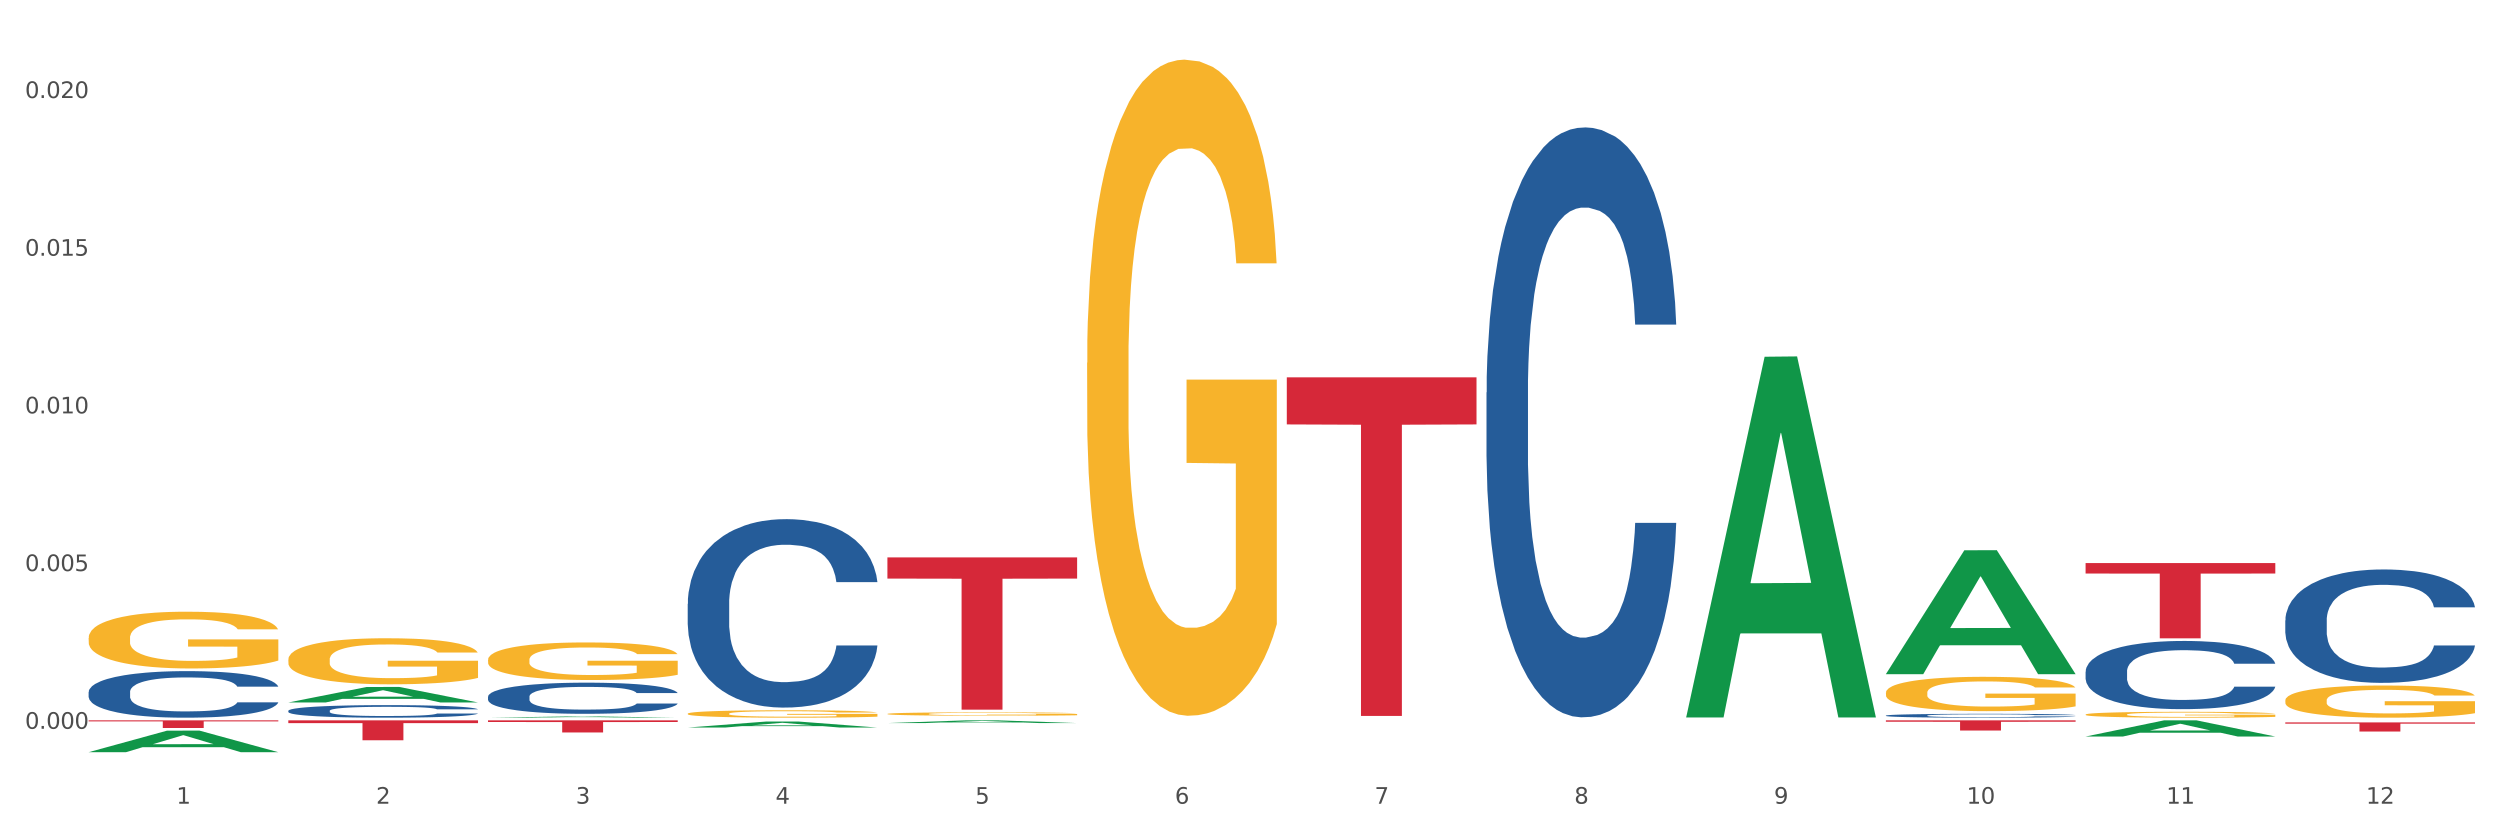 <?xml version="1.0" encoding="utf-8" standalone="no"?>
<!DOCTYPE svg PUBLIC "-//W3C//DTD SVG 1.1//EN"
  "http://www.w3.org/Graphics/SVG/1.1/DTD/svg11.dtd">
<svg xmlns:xlink="http://www.w3.org/1999/xlink" width="1080pt" height="360pt" viewBox="0 0 1080 360" xmlns="http://www.w3.org/2000/svg" version="1.1">
 <rect x="0" y="0" width="1080" height="360" fill="#333333" stroke="none"/>
 <defs>
  <style type="text/css">*{stroke-linejoin: round; stroke-linecap: butt}</style>
 </defs>
 <g id="figure_1">
  <g id="patch_1">
   <path d="M 0 360 
L 1080 360 
L 1080 0 
L 0 0 
z
" style="fill: #ffffff; stroke: #ffffff; stroke-linejoin: miter"/>
  </g>
  <g id="axes_1">
   <g id="matplotlib.axis_1">
    <g id="xtick_1">
     <g id="text_1">
      <!-- 1 -->
      <g style="fill: #4d4d4d" transform="translate(76.207 347.204) scale(0.096 -0.096)">
       <defs>
        <path id="DejaVuSans-31" d="M 794 531 
L 1825 531 
L 1825 4091 
L 703 3866 
L 703 4441 
L 1819 4666 
L 2450 4666 
L 2450 531 
L 3481 531 
L 3481 0 
L 794 0 
L 794 531 
z
" transform="scale(0.016)"/>
       </defs>
       <use xlink:href="#DejaVuSans-31"/>
      </g>
     </g>
    </g>
    <g id="xtick_2">
     <g id="text_2">
      <!-- 2 -->
      <g style="fill: #4d4d4d" transform="translate(162.476 347.204) scale(0.096 -0.096)">
       <defs>
        <path id="DejaVuSans-32" d="M 1228 531 
L 3431 531 
L 3431 0 
L 469 0 
L 469 531 
Q 828 903 1448 1529 
Q 2069 2156 2228 2338 
Q 2531 2678 2651 2914 
Q 2772 3150 2772 3378 
Q 2772 3750 2511 3984 
Q 2250 4219 1831 4219 
Q 1534 4219 1204 4116 
Q 875 4013 500 3803 
L 500 4441 
Q 881 4594 1212 4672 
Q 1544 4750 1819 4750 
Q 2544 4750 2975 4387 
Q 3406 4025 3406 3419 
Q 3406 3131 3298 2873 
Q 3191 2616 2906 2266 
Q 2828 2175 2409 1742 
Q 1991 1309 1228 531 
z
" transform="scale(0.016)"/>
       </defs>
       <use xlink:href="#DejaVuSans-32"/>
      </g>
     </g>
    </g>
    <g id="xtick_3">
     <g id="text_3">
      <!-- 3 -->
      <g style="fill: #4d4d4d" transform="translate(248.745 347.204) scale(0.096 -0.096)">
       <defs>
        <path id="DejaVuSans-33" d="M 2597 2516 
Q 3050 2419 3304 2112 
Q 3559 1806 3559 1356 
Q 3559 666 3084 287 
Q 2609 -91 1734 -91 
Q 1441 -91 1130 -33 
Q 819 25 488 141 
L 488 750 
Q 750 597 1062 519 
Q 1375 441 1716 441 
Q 2309 441 2620 675 
Q 2931 909 2931 1356 
Q 2931 1769 2642 2001 
Q 2353 2234 1838 2234 
L 1294 2234 
L 1294 2753 
L 1863 2753 
Q 2328 2753 2575 2939 
Q 2822 3125 2822 3475 
Q 2822 3834 2567 4026 
Q 2313 4219 1838 4219 
Q 1578 4219 1281 4162 
Q 984 4106 628 3988 
L 628 4550 
Q 988 4650 1302 4700 
Q 1616 4750 1894 4750 
Q 2613 4750 3031 4423 
Q 3450 4097 3450 3541 
Q 3450 3153 3228 2886 
Q 3006 2619 2597 2516 
z
" transform="scale(0.016)"/>
       </defs>
       <use xlink:href="#DejaVuSans-33"/>
      </g>
     </g>
    </g>
    <g id="xtick_4">
     <g id="text_4">
      <!-- 4 -->
      <g style="fill: #4d4d4d" transform="translate(335.014 347.204) scale(0.096 -0.096)">
       <defs>
        <path id="DejaVuSans-34" d="M 2419 4116 
L 825 1625 
L 2419 1625 
L 2419 4116 
z
M 2253 4666 
L 3047 4666 
L 3047 1625 
L 3713 1625 
L 3713 1100 
L 3047 1100 
L 3047 0 
L 2419 0 
L 2419 1100 
L 313 1100 
L 313 1709 
L 2253 4666 
z
" transform="scale(0.016)"/>
       </defs>
       <use xlink:href="#DejaVuSans-34"/>
      </g>
     </g>
    </g>
    <g id="xtick_5">
     <g id="text_5">
      <!-- 5 -->
      <g style="fill: #4d4d4d" transform="translate(421.284 347.204) scale(0.096 -0.096)">
       <defs>
        <path id="DejaVuSans-35" d="M 691 4666 
L 3169 4666 
L 3169 4134 
L 1269 4134 
L 1269 2991 
Q 1406 3038 1543 3061 
Q 1681 3084 1819 3084 
Q 2600 3084 3056 2656 
Q 3513 2228 3513 1497 
Q 3513 744 3044 326 
Q 2575 -91 1722 -91 
Q 1428 -91 1123 -41 
Q 819 9 494 109 
L 494 744 
Q 775 591 1075 516 
Q 1375 441 1709 441 
Q 2250 441 2565 725 
Q 2881 1009 2881 1497 
Q 2881 1984 2565 2268 
Q 2250 2553 1709 2553 
Q 1456 2553 1204 2497 
Q 953 2441 691 2322 
L 691 4666 
z
" transform="scale(0.016)"/>
       </defs>
       <use xlink:href="#DejaVuSans-35"/>
      </g>
     </g>
    </g>
    <g id="xtick_6">
     <g id="text_6">
      <!-- 6 -->
      <g style="fill: #4d4d4d" transform="translate(507.553 347.204) scale(0.096 -0.096)">
       <defs>
        <path id="DejaVuSans-36" d="M 2113 2584 
Q 1688 2584 1439 2293 
Q 1191 2003 1191 1497 
Q 1191 994 1439 701 
Q 1688 409 2113 409 
Q 2538 409 2786 701 
Q 3034 994 3034 1497 
Q 3034 2003 2786 2293 
Q 2538 2584 2113 2584 
z
M 3366 4563 
L 3366 3988 
Q 3128 4100 2886 4159 
Q 2644 4219 2406 4219 
Q 1781 4219 1451 3797 
Q 1122 3375 1075 2522 
Q 1259 2794 1537 2939 
Q 1816 3084 2150 3084 
Q 2853 3084 3261 2657 
Q 3669 2231 3669 1497 
Q 3669 778 3244 343 
Q 2819 -91 2113 -91 
Q 1303 -91 875 529 
Q 447 1150 447 2328 
Q 447 3434 972 4092 
Q 1497 4750 2381 4750 
Q 2619 4750 2861 4703 
Q 3103 4656 3366 4563 
z
" transform="scale(0.016)"/>
       </defs>
       <use xlink:href="#DejaVuSans-36"/>
      </g>
     </g>
    </g>
    <g id="xtick_7">
     <g id="text_7">
      <!-- 7 -->
      <g style="fill: #4d4d4d" transform="translate(593.822 347.204) scale(0.096 -0.096)">
       <defs>
        <path id="DejaVuSans-37" d="M 525 4666 
L 3525 4666 
L 3525 4397 
L 1831 0 
L 1172 0 
L 2766 4134 
L 525 4134 
L 525 4666 
z
" transform="scale(0.016)"/>
       </defs>
       <use xlink:href="#DejaVuSans-37"/>
      </g>
     </g>
    </g>
    <g id="xtick_8">
     <g id="text_8">
      <!-- 8 -->
      <g style="fill: #4d4d4d" transform="translate(680.091 347.204) scale(0.096 -0.096)">
       <defs>
        <path id="DejaVuSans-38" d="M 2034 2216 
Q 1584 2216 1326 1975 
Q 1069 1734 1069 1313 
Q 1069 891 1326 650 
Q 1584 409 2034 409 
Q 2484 409 2743 651 
Q 3003 894 3003 1313 
Q 3003 1734 2745 1975 
Q 2488 2216 2034 2216 
z
M 1403 2484 
Q 997 2584 770 2862 
Q 544 3141 544 3541 
Q 544 4100 942 4425 
Q 1341 4750 2034 4750 
Q 2731 4750 3128 4425 
Q 3525 4100 3525 3541 
Q 3525 3141 3298 2862 
Q 3072 2584 2669 2484 
Q 3125 2378 3379 2068 
Q 3634 1759 3634 1313 
Q 3634 634 3220 271 
Q 2806 -91 2034 -91 
Q 1263 -91 848 271 
Q 434 634 434 1313 
Q 434 1759 690 2068 
Q 947 2378 1403 2484 
z
M 1172 3481 
Q 1172 3119 1398 2916 
Q 1625 2713 2034 2713 
Q 2441 2713 2670 2916 
Q 2900 3119 2900 3481 
Q 2900 3844 2670 4047 
Q 2441 4250 2034 4250 
Q 1625 4250 1398 4047 
Q 1172 3844 1172 3481 
z
" transform="scale(0.016)"/>
       </defs>
       <use xlink:href="#DejaVuSans-38"/>
      </g>
     </g>
    </g>
    <g id="xtick_9">
     <g id="text_9">
      <!-- 9 -->
      <g style="fill: #4d4d4d" transform="translate(766.361 347.204) scale(0.096 -0.096)">
       <defs>
        <path id="DejaVuSans-39" d="M 703 97 
L 703 672 
Q 941 559 1184 500 
Q 1428 441 1663 441 
Q 2288 441 2617 861 
Q 2947 1281 2994 2138 
Q 2813 1869 2534 1725 
Q 2256 1581 1919 1581 
Q 1219 1581 811 2004 
Q 403 2428 403 3163 
Q 403 3881 828 4315 
Q 1253 4750 1959 4750 
Q 2769 4750 3195 4129 
Q 3622 3509 3622 2328 
Q 3622 1225 3098 567 
Q 2575 -91 1691 -91 
Q 1453 -91 1209 -44 
Q 966 3 703 97 
z
M 1959 2075 
Q 2384 2075 2632 2365 
Q 2881 2656 2881 3163 
Q 2881 3666 2632 3958 
Q 2384 4250 1959 4250 
Q 1534 4250 1286 3958 
Q 1038 3666 1038 3163 
Q 1038 2656 1286 2365 
Q 1534 2075 1959 2075 
z
" transform="scale(0.016)"/>
       </defs>
       <use xlink:href="#DejaVuSans-39"/>
      </g>
     </g>
    </g>
    <g id="xtick_10">
     <g id="text_10">
      <!-- 10 -->
      <g style="fill: #4d4d4d" transform="translate(849.576 347.204) scale(0.096 -0.096)">
       <defs>
        <path id="DejaVuSans-30" d="M 2034 4250 
Q 1547 4250 1301 3770 
Q 1056 3291 1056 2328 
Q 1056 1369 1301 889 
Q 1547 409 2034 409 
Q 2525 409 2770 889 
Q 3016 1369 3016 2328 
Q 3016 3291 2770 3770 
Q 2525 4250 2034 4250 
z
M 2034 4750 
Q 2819 4750 3233 4129 
Q 3647 3509 3647 2328 
Q 3647 1150 3233 529 
Q 2819 -91 2034 -91 
Q 1250 -91 836 529 
Q 422 1150 422 2328 
Q 422 3509 836 4129 
Q 1250 4750 2034 4750 
z
" transform="scale(0.016)"/>
       </defs>
       <use xlink:href="#DejaVuSans-31"/>
       <use xlink:href="#DejaVuSans-30" transform="translate(63.623 0)"/>
      </g>
     </g>
    </g>
    <g id="xtick_11">
     <g id="text_11">
      <!-- 11 -->
      <g style="fill: #4d4d4d" transform="translate(935.845 347.204) scale(0.096 -0.096)">
       <use xlink:href="#DejaVuSans-31"/>
       <use xlink:href="#DejaVuSans-31" transform="translate(63.623 0)"/>
      </g>
     </g>
    </g>
    <g id="xtick_12">
     <g id="text_12">
      <!-- 12 -->
      <g style="fill: #4d4d4d" transform="translate(1022.114 347.204) scale(0.096 -0.096)">
       <use xlink:href="#DejaVuSans-31"/>
       <use xlink:href="#DejaVuSans-32" transform="translate(63.623 0)"/>
      </g>
     </g>
    </g>
    <g id="xtick_13"/>
    <g id="xtick_14"/>
    <g id="xtick_15"/>
    <g id="xtick_16"/>
    <g id="xtick_17"/>
    <g id="xtick_18"/>
    <g id="xtick_19"/>
    <g id="xtick_20"/>
    <g id="xtick_21"/>
    <g id="xtick_22"/>
    <g id="xtick_23"/>
   </g>
   <g id="matplotlib.axis_2">
    <g id="ytick_1">
     <g id="text_13">
      <!-- 0.000 -->
      <g style="fill: #4d4d4d" transform="translate(10.8 314.835) scale(0.096 -0.096)">
       <defs>
        <path id="DejaVuSans-2e" d="M 684 794 
L 1344 794 
L 1344 0 
L 684 0 
L 684 794 
z
" transform="scale(0.016)"/>
       </defs>
       <use xlink:href="#DejaVuSans-30"/>
       <use xlink:href="#DejaVuSans-2e" transform="translate(63.623 0)"/>
       <use xlink:href="#DejaVuSans-30" transform="translate(95.41 0)"/>
       <use xlink:href="#DejaVuSans-30" transform="translate(159.033 0)"/>
       <use xlink:href="#DejaVuSans-30" transform="translate(222.656 0)"/>
      </g>
     </g>
    </g>
    <g id="ytick_2">
     <g id="text_14">
      <!-- 0.005 -->
      <g style="fill: #4d4d4d" transform="translate(10.8 246.712) scale(0.096 -0.096)">
       <use xlink:href="#DejaVuSans-30"/>
       <use xlink:href="#DejaVuSans-2e" transform="translate(63.623 0)"/>
       <use xlink:href="#DejaVuSans-30" transform="translate(95.41 0)"/>
       <use xlink:href="#DejaVuSans-30" transform="translate(159.033 0)"/>
       <use xlink:href="#DejaVuSans-35" transform="translate(222.656 0)"/>
      </g>
     </g>
    </g>
    <g id="ytick_3">
     <g id="text_15">
      <!-- 0.010 -->
      <g style="fill: #4d4d4d" transform="translate(10.8 178.59) scale(0.096 -0.096)">
       <use xlink:href="#DejaVuSans-30"/>
       <use xlink:href="#DejaVuSans-2e" transform="translate(63.623 0)"/>
       <use xlink:href="#DejaVuSans-30" transform="translate(95.41 0)"/>
       <use xlink:href="#DejaVuSans-31" transform="translate(159.033 0)"/>
       <use xlink:href="#DejaVuSans-30" transform="translate(222.656 0)"/>
      </g>
     </g>
    </g>
    <g id="ytick_4">
     <g id="text_16">
      <!-- 0.015 -->
      <g style="fill: #4d4d4d" transform="translate(10.8 110.468) scale(0.096 -0.096)">
       <use xlink:href="#DejaVuSans-30"/>
       <use xlink:href="#DejaVuSans-2e" transform="translate(63.623 0)"/>
       <use xlink:href="#DejaVuSans-30" transform="translate(95.41 0)"/>
       <use xlink:href="#DejaVuSans-31" transform="translate(159.033 0)"/>
       <use xlink:href="#DejaVuSans-35" transform="translate(222.656 0)"/>
      </g>
     </g>
    </g>
    <g id="ytick_5">
     <g id="text_17">
      <!-- 0.020 -->
      <g style="fill: #4d4d4d" transform="translate(10.8 42.346) scale(0.096 -0.096)">
       <use xlink:href="#DejaVuSans-30"/>
       <use xlink:href="#DejaVuSans-2e" transform="translate(63.623 0)"/>
       <use xlink:href="#DejaVuSans-30" transform="translate(95.41 0)"/>
       <use xlink:href="#DejaVuSans-32" transform="translate(159.033 0)"/>
       <use xlink:href="#DejaVuSans-30" transform="translate(222.656 0)"/>
      </g>
     </g>
    </g>
    <g id="ytick_6"/>
    <g id="ytick_7"/>
    <g id="ytick_8"/>
    <g id="ytick_9"/>
   </g>
   <g id="PolyCollection_1">
    <path d="M 38.283 324.932 
L 38.367 324.923 
L 72.164 315.638 
L 86.189 315.629 
L 120.239 324.95 
L 104.017 324.95 
L 96.666 322.779 
L 61.771 322.779 
L 61.518 322.814 
L 54.421 324.95 
L 38.283 324.95 
L 38.283 324.932 
L 66.165 321.484 
L 92.272 321.475 
L 79.345 317.615 
L 79.176 317.598 
L 79.007 317.624 
L 66.08 321.475 
L 66.165 321.484 
L 38.283 324.932 
z
" clip-path="url(#p23ac8ca053)" style="fill: #109648"/>
    <path d="M 210.821 300.959 
L 210.918 300.947 
L 210.918 300.603 
L 211.209 300.136 
L 212.275 299.275 
L 213.631 298.624 
L 215.956 297.862 
L 217.215 297.542 
L 218.862 297.186 
L 222.253 296.608 
L 226.128 296.117 
L 228.84 295.846 
L 230.874 295.674 
L 235.428 295.367 
L 238.043 295.232 
L 240.756 295.121 
L 243.081 295.047 
L 246.956 294.961 
L 250.056 294.925 
L 253.64 294.912 
L 256.643 294.925 
L 260.615 294.974 
L 266.427 295.121 
L 268.655 295.207 
L 271.659 295.355 
L 274.759 295.551 
L 277.277 295.748 
L 280.183 296.031 
L 283.187 296.399 
L 286.093 296.866 
L 288.127 297.297 
L 289.774 297.751 
L 291.227 298.304 
L 292.293 298.907 
L 292.777 299.41 
L 275.049 299.41 
L 274.565 298.956 
L 273.596 298.464 
L 272.627 298.132 
L 271.562 297.862 
L 269.915 297.555 
L 268.462 297.358 
L 266.04 297.124 
L 263.812 296.977 
L 261.971 296.891 
L 259.743 296.817 
L 254.996 296.743 
L 251.606 296.743 
L 249.474 296.768 
L 246.859 296.829 
L 244.631 296.916 
L 242.015 297.063 
L 239.981 297.223 
L 237.946 297.432 
L 236.784 297.579 
L 235.04 297.85 
L 233.878 298.071 
L 232.328 298.452 
L 231.456 298.722 
L 229.906 299.423 
L 229.228 299.939 
L 228.937 300.295 
L 228.743 300.689 
L 228.743 302.606 
L 229.324 303.466 
L 229.809 303.835 
L 230.584 304.253 
L 232.037 304.793 
L 234.168 305.322 
L 236.396 305.703 
L 238.237 305.936 
L 239.981 306.108 
L 241.724 306.244 
L 243.856 306.367 
L 245.599 306.44 
L 248.215 306.514 
L 251.315 306.551 
L 253.737 306.551 
L 258.677 306.489 
L 260.905 306.428 
L 263.037 306.342 
L 265.362 306.207 
L 267.202 306.059 
L 268.268 305.949 
L 270.012 305.715 
L 271.368 305.469 
L 272.53 305.187 
L 273.305 304.941 
L 274.177 304.572 
L 274.855 304.154 
L 275.049 303.933 
L 292.777 303.933 
L 292.39 304.376 
L 291.712 304.806 
L 290.355 305.383 
L 289.29 305.715 
L 287.643 306.121 
L 285.899 306.465 
L 283.477 306.846 
L 281.249 307.129 
L 278.924 307.374 
L 276.405 307.596 
L 271.852 307.903 
L 270.205 307.989 
L 266.718 308.136 
L 264.005 308.222 
L 260.034 308.308 
L 255.965 308.358 
L 251.702 308.37 
L 247.924 308.345 
L 243.759 308.272 
L 241.143 308.198 
L 238.237 308.087 
L 234.846 307.915 
L 231.649 307.706 
L 228.646 307.46 
L 225.837 307.178 
L 223.221 306.858 
L 219.831 306.33 
L 217.312 305.814 
L 215.471 305.334 
L 214.212 304.929 
L 212.953 304.412 
L 212.275 304.056 
L 211.209 303.196 
L 210.821 302.397 
L 210.821 300.959 
z
" clip-path="url(#p23ac8ca053)" style="fill: #255c99"/>
    <path d="M 297.091 260.851 
L 297.187 260.777 
L 297.187 258.695 
L 297.478 255.87 
L 298.544 250.665 
L 299.9 246.724 
L 302.225 242.114 
L 303.484 240.181 
L 305.131 238.025 
L 308.522 234.531 
L 312.397 231.556 
L 315.109 229.921 
L 317.144 228.88 
L 321.697 227.021 
L 324.312 226.203 
L 327.025 225.534 
L 329.35 225.088 
L 333.225 224.567 
L 336.325 224.344 
L 339.909 224.27 
L 342.912 224.344 
L 346.884 224.642 
L 352.697 225.534 
L 354.925 226.054 
L 357.928 226.947 
L 361.028 228.136 
L 363.546 229.326 
L 366.453 231.036 
L 369.456 233.267 
L 372.362 236.092 
L 374.396 238.694 
L 376.043 241.445 
L 377.496 244.791 
L 378.562 248.434 
L 379.046 251.483 
L 361.318 251.483 
L 360.834 248.732 
L 359.865 245.758 
L 358.896 243.75 
L 357.831 242.114 
L 356.184 240.256 
L 354.731 239.066 
L 352.309 237.653 
L 350.081 236.761 
L 348.24 236.241 
L 346.012 235.795 
L 341.265 235.348 
L 337.875 235.348 
L 335.744 235.497 
L 333.128 235.869 
L 330.9 236.389 
L 328.284 237.282 
L 326.25 238.248 
L 324.215 239.512 
L 323.053 240.404 
L 321.309 242.04 
L 320.147 243.378 
L 318.597 245.683 
L 317.725 247.319 
L 316.175 251.557 
L 315.497 254.68 
L 315.206 256.836 
L 315.012 259.215 
L 315.012 270.814 
L 315.594 276.019 
L 316.078 278.25 
L 316.853 280.778 
L 318.306 284.049 
L 320.437 287.246 
L 322.665 289.551 
L 324.506 290.964 
L 326.25 292.005 
L 327.994 292.823 
L 330.125 293.566 
L 331.869 294.012 
L 334.484 294.458 
L 337.584 294.681 
L 340.006 294.681 
L 344.947 294.31 
L 347.175 293.938 
L 349.306 293.417 
L 351.631 292.6 
L 353.472 291.707 
L 354.537 291.038 
L 356.281 289.625 
L 357.637 288.138 
L 358.8 286.428 
L 359.575 284.941 
L 360.446 282.711 
L 361.125 280.183 
L 361.318 278.844 
L 379.046 278.844 
L 378.659 281.521 
L 377.981 284.123 
L 376.625 287.618 
L 375.559 289.625 
L 373.912 292.079 
L 372.168 294.161 
L 369.746 296.466 
L 367.518 298.176 
L 365.193 299.663 
L 362.675 301.001 
L 358.121 302.86 
L 356.475 303.381 
L 352.987 304.273 
L 350.275 304.793 
L 346.303 305.314 
L 342.234 305.611 
L 337.972 305.685 
L 334.194 305.537 
L 330.028 305.091 
L 327.412 304.645 
L 324.506 303.975 
L 321.115 302.934 
L 317.919 301.67 
L 314.916 300.183 
L 312.106 298.473 
L 309.491 296.54 
L 306.1 293.343 
L 303.581 290.22 
L 301.741 287.321 
L 300.481 284.867 
L 299.222 281.744 
L 298.544 279.588 
L 297.478 274.383 
L 297.091 269.55 
L 297.091 260.851 
z
" clip-path="url(#p23ac8ca053)" style="fill: #255c99"/>
    <path d="M 642.167 169.553 
L 642.264 169.32 
L 642.264 162.803 
L 642.555 153.959 
L 643.621 137.667 
L 644.977 125.332 
L 647.302 110.901 
L 648.561 104.85 
L 650.208 98.1 
L 653.599 87.161 
L 657.474 77.851 
L 660.186 72.731 
L 662.22 69.473 
L 666.774 63.654 
L 669.389 61.094 
L 672.102 58.999 
L 674.427 57.603 
L 678.302 55.973 
L 681.402 55.275 
L 684.986 55.042 
L 687.989 55.275 
L 691.961 56.206 
L 697.773 58.999 
L 700.001 60.628 
L 703.005 63.421 
L 706.105 67.145 
L 708.623 70.869 
L 711.53 76.222 
L 714.533 83.205 
L 717.439 92.049 
L 719.473 100.195 
L 721.12 108.807 
L 722.573 119.28 
L 723.639 130.685 
L 724.123 140.227 
L 706.395 140.227 
L 705.911 131.616 
L 704.942 122.306 
L 703.973 116.022 
L 702.908 110.901 
L 701.261 105.083 
L 699.808 101.359 
L 697.386 96.937 
L 695.158 94.144 
L 693.317 92.514 
L 691.089 91.118 
L 686.342 89.721 
L 682.952 89.721 
L 680.82 90.187 
L 678.205 91.351 
L 675.977 92.98 
L 673.361 95.773 
L 671.327 98.799 
L 669.292 102.755 
L 668.13 105.548 
L 666.386 110.669 
L 665.224 114.858 
L 663.674 122.073 
L 662.802 127.193 
L 661.252 140.46 
L 660.574 150.235 
L 660.283 156.985 
L 660.089 164.433 
L 660.089 200.741 
L 660.67 217.033 
L 661.155 224.015 
L 661.93 231.929 
L 663.383 242.17 
L 665.514 252.178 
L 667.742 259.393 
L 669.583 263.815 
L 671.327 267.073 
L 673.07 269.634 
L 675.202 271.961 
L 676.945 273.357 
L 679.561 274.754 
L 682.661 275.452 
L 685.083 275.452 
L 690.023 274.288 
L 692.252 273.125 
L 694.383 271.496 
L 696.708 268.935 
L 698.548 266.142 
L 699.614 264.048 
L 701.358 259.626 
L 702.714 254.971 
L 703.876 249.617 
L 704.651 244.963 
L 705.523 237.98 
L 706.201 230.067 
L 706.395 225.877 
L 724.123 225.877 
L 723.736 234.256 
L 723.058 242.402 
L 721.701 253.341 
L 720.636 259.626 
L 718.989 267.306 
L 717.245 273.823 
L 714.823 281.038 
L 712.595 286.391 
L 710.27 291.046 
L 707.751 295.236 
L 703.198 301.054 
L 701.551 302.683 
L 698.064 305.476 
L 695.351 307.106 
L 691.38 308.735 
L 687.311 309.666 
L 683.048 309.898 
L 679.27 309.433 
L 675.105 308.037 
L 672.489 306.64 
L 669.583 304.545 
L 666.192 301.287 
L 662.995 297.33 
L 659.992 292.675 
L 657.183 287.322 
L 654.567 281.271 
L 651.177 271.263 
L 648.658 261.487 
L 646.817 252.41 
L 645.558 244.73 
L 644.299 234.955 
L 643.621 228.205 
L 642.555 211.913 
L 642.167 196.784 
L 642.167 169.553 
z
" clip-path="url(#p23ac8ca053)" style="fill: #255c99"/>
    <path d="M 814.706 309.121 
L 814.803 309.12 
L 814.803 309.077 
L 815.093 309.018 
L 816.159 308.911 
L 817.515 308.83 
L 819.84 308.735 
L 821.1 308.695 
L 822.746 308.65 
L 826.137 308.578 
L 830.012 308.517 
L 832.724 308.483 
L 834.759 308.462 
L 839.312 308.423 
L 841.928 308.407 
L 844.64 308.393 
L 846.965 308.384 
L 850.84 308.373 
L 853.94 308.368 
L 857.524 308.367 
L 860.527 308.368 
L 864.499 308.374 
L 870.312 308.393 
L 872.54 308.404 
L 875.543 308.422 
L 878.643 308.446 
L 881.162 308.471 
L 884.068 308.506 
L 887.071 308.552 
L 889.977 308.611 
L 892.012 308.664 
L 893.658 308.721 
L 895.112 308.79 
L 896.177 308.865 
L 896.662 308.928 
L 878.934 308.928 
L 878.449 308.871 
L 877.48 308.81 
L 876.512 308.768 
L 875.446 308.735 
L 873.799 308.696 
L 872.346 308.672 
L 869.924 308.643 
L 867.696 308.624 
L 865.856 308.614 
L 863.627 308.604 
L 858.881 308.595 
L 855.49 308.595 
L 853.359 308.598 
L 850.743 308.606 
L 848.515 308.617 
L 845.899 308.635 
L 843.865 308.655 
L 841.831 308.681 
L 840.668 308.699 
L 838.924 308.733 
L 837.762 308.761 
L 836.212 308.808 
L 835.34 308.842 
L 833.79 308.929 
L 833.112 308.994 
L 832.821 309.038 
L 832.628 309.087 
L 832.628 309.327 
L 833.209 309.434 
L 833.693 309.48 
L 834.468 309.532 
L 835.921 309.6 
L 838.053 309.666 
L 840.281 309.713 
L 842.121 309.742 
L 843.865 309.764 
L 845.609 309.781 
L 847.74 309.796 
L 849.484 309.805 
L 852.099 309.814 
L 855.199 309.819 
L 857.621 309.819 
L 862.562 309.811 
L 864.79 309.804 
L 866.921 309.793 
L 869.246 309.776 
L 871.087 309.758 
L 872.152 309.744 
L 873.896 309.715 
L 875.252 309.684 
L 876.415 309.649 
L 877.19 309.618 
L 878.062 309.572 
L 878.74 309.52 
L 878.934 309.492 
L 896.662 309.492 
L 896.274 309.547 
L 895.596 309.601 
L 894.24 309.673 
L 893.174 309.715 
L 891.527 309.765 
L 889.784 309.808 
L 887.362 309.856 
L 885.134 309.891 
L 882.809 309.922 
L 880.29 309.949 
L 875.737 309.988 
L 874.09 309.998 
L 870.602 310.017 
L 867.89 310.027 
L 863.918 310.038 
L 859.849 310.044 
L 855.587 310.046 
L 851.809 310.043 
L 847.643 310.034 
L 845.028 310.024 
L 842.121 310.011 
L 838.731 309.989 
L 835.534 309.963 
L 832.531 309.932 
L 829.721 309.897 
L 827.106 309.857 
L 823.715 309.791 
L 821.196 309.727 
L 819.356 309.667 
L 818.096 309.616 
L 816.837 309.552 
L 816.159 309.508 
L 815.093 309.4 
L 814.706 309.301 
L 814.706 309.121 
z
" clip-path="url(#p23ac8ca053)" style="fill: #255c99"/>
    <path d="M 900.975 290.132 
L 901.072 290.105 
L 901.072 289.351 
L 901.363 288.329 
L 902.428 286.445 
L 903.784 285.018 
L 906.109 283.35 
L 907.369 282.65 
L 909.016 281.869 
L 912.406 280.604 
L 916.281 279.528 
L 918.994 278.936 
L 921.028 278.559 
L 925.581 277.886 
L 928.197 277.59 
L 930.909 277.348 
L 933.234 277.186 
L 937.109 276.998 
L 940.209 276.917 
L 943.794 276.89 
L 946.797 276.917 
L 950.768 277.025 
L 956.581 277.348 
L 958.809 277.536 
L 961.812 277.859 
L 964.912 278.29 
L 967.431 278.72 
L 970.337 279.339 
L 973.34 280.147 
L 976.246 281.17 
L 978.281 282.112 
L 979.928 283.107 
L 981.381 284.319 
L 982.446 285.637 
L 982.931 286.741 
L 965.203 286.741 
L 964.718 285.745 
L 963.75 284.668 
L 962.781 283.942 
L 961.715 283.35 
L 960.068 282.677 
L 958.615 282.246 
L 956.193 281.735 
L 953.965 281.412 
L 952.125 281.223 
L 949.897 281.062 
L 945.15 280.9 
L 941.759 280.9 
L 939.628 280.954 
L 937.012 281.089 
L 934.784 281.277 
L 932.169 281.6 
L 930.134 281.95 
L 928.1 282.408 
L 926.937 282.731 
L 925.194 283.323 
L 924.031 283.807 
L 922.481 284.642 
L 921.609 285.234 
L 920.059 286.768 
L 919.381 287.898 
L 919.091 288.679 
L 918.897 289.54 
L 918.897 293.738 
L 919.478 295.622 
L 919.962 296.43 
L 920.737 297.345 
L 922.191 298.529 
L 924.322 299.686 
L 926.55 300.521 
L 928.391 301.032 
L 930.134 301.409 
L 931.878 301.705 
L 934.009 301.974 
L 935.753 302.136 
L 938.369 302.297 
L 941.469 302.378 
L 943.89 302.378 
L 948.831 302.243 
L 951.059 302.109 
L 953.19 301.92 
L 955.515 301.624 
L 957.356 301.301 
L 958.422 301.059 
L 960.165 300.548 
L 961.522 300.009 
L 962.684 299.39 
L 963.459 298.852 
L 964.331 298.045 
L 965.009 297.13 
L 965.203 296.645 
L 982.931 296.645 
L 982.543 297.614 
L 981.865 298.556 
L 980.509 299.821 
L 979.443 300.548 
L 977.796 301.436 
L 976.053 302.189 
L 973.631 303.024 
L 971.403 303.643 
L 969.078 304.181 
L 966.559 304.665 
L 962.006 305.338 
L 960.359 305.527 
L 956.872 305.85 
L 954.159 306.038 
L 950.187 306.226 
L 946.119 306.334 
L 941.856 306.361 
L 938.078 306.307 
L 933.912 306.146 
L 931.297 305.984 
L 928.391 305.742 
L 925 305.365 
L 921.803 304.908 
L 918.8 304.369 
L 915.991 303.75 
L 913.375 303.051 
L 909.984 301.893 
L 907.466 300.763 
L 905.625 299.713 
L 904.366 298.825 
L 903.106 297.695 
L 902.428 296.914 
L 901.363 295.03 
L 900.975 293.281 
L 900.975 290.132 
z
" clip-path="url(#p23ac8ca053)" style="fill: #255c99"/>
    <path d="M 987.244 268.018 
L 987.341 267.973 
L 987.341 266.72 
L 987.632 265.02 
L 988.697 261.888 
L 990.054 259.516 
L 992.379 256.742 
L 993.638 255.579 
L 995.285 254.281 
L 998.675 252.178 
L 1002.55 250.389 
L 1005.263 249.404 
L 1007.297 248.778 
L 1011.85 247.659 
L 1014.466 247.167 
L 1017.178 246.764 
L 1019.503 246.496 
L 1023.378 246.183 
L 1026.478 246.049 
L 1030.063 246.004 
L 1033.066 246.049 
L 1037.038 246.228 
L 1042.85 246.764 
L 1045.078 247.078 
L 1048.081 247.615 
L 1051.181 248.33 
L 1053.7 249.046 
L 1056.606 250.075 
L 1059.609 251.418 
L 1062.516 253.118 
L 1064.55 254.684 
L 1066.197 256.34 
L 1067.65 258.353 
L 1068.716 260.546 
L 1069.2 262.38 
L 1051.472 262.38 
L 1050.988 260.725 
L 1050.019 258.935 
L 1049.05 257.727 
L 1047.985 256.742 
L 1046.338 255.624 
L 1044.885 254.908 
L 1042.463 254.058 
L 1040.235 253.521 
L 1038.394 253.208 
L 1036.166 252.939 
L 1031.419 252.671 
L 1028.028 252.671 
L 1025.897 252.76 
L 1023.282 252.984 
L 1021.053 253.297 
L 1018.438 253.834 
L 1016.403 254.416 
L 1014.369 255.176 
L 1013.207 255.713 
L 1011.463 256.698 
L 1010.3 257.503 
L 1008.75 258.89 
L 1007.879 259.874 
L 1006.329 262.425 
L 1005.65 264.304 
L 1005.36 265.602 
L 1005.166 267.033 
L 1005.166 274.014 
L 1005.747 277.146 
L 1006.232 278.488 
L 1007.007 280.009 
L 1008.46 281.978 
L 1010.591 283.902 
L 1012.819 285.289 
L 1014.66 286.139 
L 1016.403 286.766 
L 1018.147 287.258 
L 1020.278 287.705 
L 1022.022 287.974 
L 1024.638 288.242 
L 1027.738 288.376 
L 1030.16 288.376 
L 1035.1 288.153 
L 1037.328 287.929 
L 1039.46 287.616 
L 1041.785 287.124 
L 1043.625 286.587 
L 1044.691 286.184 
L 1046.435 285.334 
L 1047.791 284.439 
L 1048.953 283.41 
L 1049.728 282.515 
L 1050.6 281.173 
L 1051.278 279.651 
L 1051.472 278.846 
L 1069.2 278.846 
L 1068.813 280.457 
L 1068.134 282.023 
L 1066.778 284.126 
L 1065.713 285.334 
L 1064.066 286.81 
L 1062.322 288.063 
L 1059.9 289.45 
L 1057.672 290.479 
L 1055.347 291.374 
L 1052.828 292.18 
L 1048.275 293.298 
L 1046.628 293.611 
L 1043.141 294.148 
L 1040.428 294.462 
L 1036.456 294.775 
L 1032.388 294.954 
L 1028.125 294.999 
L 1024.347 294.909 
L 1020.182 294.641 
L 1017.566 294.372 
L 1014.66 293.969 
L 1011.269 293.343 
L 1008.072 292.582 
L 1005.069 291.687 
L 1002.26 290.658 
L 999.644 289.495 
L 996.254 287.571 
L 993.735 285.692 
L 991.894 283.947 
L 990.635 282.47 
L 989.375 280.591 
L 988.697 279.293 
L 987.632 276.161 
L 987.244 273.253 
L 987.244 268.018 
z
" clip-path="url(#p23ac8ca053)" style="fill: #255c99"/>
    <path d="M 124.552 284.92 
L 124.649 284.902 
L 124.649 284.248 
L 124.842 283.685 
L 125.81 282.321 
L 127.261 281.195 
L 128.326 280.595 
L 129.39 280.104 
L 130.648 279.613 
L 132.196 279.104 
L 135.002 278.359 
L 136.744 277.978 
L 138.873 277.578 
L 142.743 276.996 
L 145.549 276.669 
L 148.452 276.396 
L 153.193 276.069 
L 156.289 275.924 
L 159.579 275.815 
L 163.546 275.742 
L 166.546 275.724 
L 173.126 275.779 
L 178.738 275.942 
L 181.447 276.069 
L 184.93 276.287 
L 186.769 276.433 
L 189.768 276.724 
L 192.865 277.105 
L 194.994 277.432 
L 198.187 278.05 
L 200.606 278.668 
L 202.831 279.432 
L 203.992 279.959 
L 204.863 280.449 
L 205.637 281.013 
L 206.411 281.903 
L 188.994 281.903 
L 188.317 281.267 
L 187.253 280.668 
L 185.705 280.086 
L 184.35 279.722 
L 182.028 279.268 
L 179.899 278.977 
L 177.673 278.759 
L 174.964 278.577 
L 172.835 278.487 
L 169.836 278.414 
L 163.934 278.432 
L 159.966 278.577 
L 157.257 278.759 
L 155.515 278.923 
L 153.967 279.104 
L 152.226 279.359 
L 150.194 279.741 
L 148.742 280.086 
L 147.291 280.522 
L 146.13 280.958 
L 145.065 281.467 
L 144.194 282.012 
L 143.517 282.576 
L 142.937 283.266 
L 142.453 284.412 
L 142.453 286.901 
L 142.646 287.465 
L 143.13 288.21 
L 143.711 288.773 
L 144.678 289.446 
L 145.549 289.9 
L 147.194 290.555 
L 149.032 291.1 
L 150.484 291.445 
L 151.935 291.736 
L 154.451 292.136 
L 157.257 292.463 
L 159.676 292.663 
L 162.966 292.845 
L 165.191 292.917 
L 167.127 292.954 
L 171.868 292.954 
L 175.254 292.899 
L 179.028 292.772 
L 181.931 292.608 
L 184.35 292.408 
L 187.059 292.081 
L 188.801 291.772 
L 188.801 287.974 
L 167.514 287.956 
L 167.514 285.429 
L 206.508 285.429 
L 206.508 292.845 
L 204.863 293.226 
L 203.025 293.572 
L 201.089 293.881 
L 198.187 294.262 
L 194.703 294.626 
L 191.607 294.88 
L 188.317 295.098 
L 184.447 295.298 
L 179.415 295.48 
L 176.319 295.553 
L 172.448 295.607 
L 167.901 295.625 
L 163.934 295.589 
L 160.063 295.498 
L 155.999 295.334 
L 152.032 295.098 
L 149.032 294.862 
L 146.033 294.571 
L 142.84 294.189 
L 140.324 293.826 
L 138.389 293.499 
L 136.26 293.081 
L 133.938 292.536 
L 132.196 292.045 
L 130.648 291.536 
L 129.003 290.882 
L 127.842 290.318 
L 126.681 289.609 
L 126.004 289.082 
L 125.23 288.265 
L 124.649 287.12 
L 124.552 284.92 
z
" clip-path="url(#p23ac8ca053)" style="fill: #f7b32b"/>
    <path d="M 210.821 285.035 
L 210.918 285.02 
L 210.918 284.486 
L 211.112 284.027 
L 212.079 282.914 
L 213.531 281.995 
L 214.595 281.505 
L 215.659 281.105 
L 216.917 280.705 
L 218.465 280.289 
L 221.271 279.681 
L 223.013 279.37 
L 225.142 279.043 
L 229.012 278.569 
L 231.818 278.302 
L 234.721 278.079 
L 239.462 277.813 
L 242.559 277.694 
L 245.849 277.605 
L 249.816 277.546 
L 252.815 277.531 
L 259.395 277.575 
L 265.007 277.709 
L 267.716 277.813 
L 271.2 277.991 
L 273.038 278.109 
L 276.038 278.346 
L 279.134 278.658 
L 281.263 278.925 
L 284.456 279.429 
L 286.875 279.933 
L 289.1 280.556 
L 290.261 280.986 
L 291.132 281.387 
L 291.906 281.847 
L 292.68 282.573 
L 275.264 282.573 
L 274.586 282.054 
L 273.522 281.565 
L 271.974 281.09 
L 270.619 280.794 
L 268.297 280.423 
L 266.168 280.185 
L 263.943 280.008 
L 261.233 279.859 
L 259.105 279.785 
L 256.105 279.726 
L 250.203 279.741 
L 246.236 279.859 
L 243.526 280.008 
L 241.785 280.141 
L 240.236 280.289 
L 238.495 280.497 
L 236.463 280.808 
L 235.011 281.09 
L 233.56 281.446 
L 232.399 281.802 
L 231.335 282.217 
L 230.464 282.662 
L 229.786 283.122 
L 229.206 283.686 
L 228.722 284.62 
L 228.722 286.652 
L 228.916 287.111 
L 229.399 287.72 
L 229.98 288.179 
L 230.947 288.728 
L 231.818 289.099 
L 233.463 289.633 
L 235.302 290.078 
L 236.753 290.359 
L 238.204 290.597 
L 240.72 290.923 
L 243.526 291.19 
L 245.945 291.353 
L 249.235 291.501 
L 251.461 291.561 
L 253.396 291.59 
L 258.137 291.59 
L 261.524 291.546 
L 265.297 291.442 
L 268.2 291.309 
L 270.619 291.145 
L 273.328 290.879 
L 275.07 290.626 
L 275.07 287.527 
L 253.783 287.512 
L 253.783 285.45 
L 292.777 285.45 
L 292.777 291.501 
L 291.132 291.813 
L 289.294 292.095 
L 287.359 292.347 
L 284.456 292.658 
L 280.972 292.955 
L 277.876 293.162 
L 274.586 293.34 
L 270.716 293.504 
L 265.684 293.652 
L 262.588 293.711 
L 258.718 293.756 
L 254.17 293.771 
L 250.203 293.741 
L 246.332 293.667 
L 242.268 293.533 
L 238.301 293.34 
L 235.302 293.148 
L 232.302 292.91 
L 229.109 292.599 
L 226.593 292.302 
L 224.658 292.035 
L 222.529 291.694 
L 220.207 291.249 
L 218.465 290.849 
L 216.917 290.434 
L 215.272 289.9 
L 214.111 289.44 
L 212.95 288.862 
L 212.273 288.431 
L 211.499 287.764 
L 210.918 286.83 
L 210.821 285.035 
z
" clip-path="url(#p23ac8ca053)" style="fill: #f7b32b"/>
    <path d="M 297.091 308.315 
L 297.187 308.312 
L 297.187 308.206 
L 297.381 308.115 
L 298.348 307.894 
L 299.8 307.712 
L 300.864 307.615 
L 301.929 307.536 
L 303.186 307.456 
L 304.735 307.374 
L 307.541 307.253 
L 309.282 307.192 
L 311.411 307.127 
L 315.282 307.033 
L 318.088 306.98 
L 320.99 306.936 
L 325.732 306.883 
L 328.828 306.86 
L 332.118 306.842 
L 336.085 306.83 
L 339.084 306.827 
L 345.664 306.836 
L 351.276 306.862 
L 353.986 306.883 
L 357.469 306.918 
L 359.307 306.942 
L 362.307 306.989 
L 365.403 307.051 
L 367.532 307.103 
L 370.725 307.203 
L 373.144 307.303 
L 375.369 307.427 
L 376.531 307.512 
L 377.401 307.591 
L 378.176 307.683 
L 378.95 307.827 
L 361.533 307.827 
L 360.855 307.724 
L 359.791 307.627 
L 358.243 307.533 
L 356.888 307.474 
L 354.566 307.4 
L 352.437 307.353 
L 350.212 307.318 
L 347.503 307.289 
L 345.374 307.274 
L 342.374 307.262 
L 336.472 307.265 
L 332.505 307.289 
L 329.796 307.318 
L 328.054 307.345 
L 326.506 307.374 
L 324.764 307.415 
L 322.732 307.477 
L 321.281 307.533 
L 319.829 307.603 
L 318.668 307.674 
L 317.604 307.756 
L 316.733 307.844 
L 316.056 307.935 
L 315.475 308.047 
L 314.991 308.232 
L 314.991 308.635 
L 315.185 308.726 
L 315.669 308.847 
L 316.249 308.938 
L 317.217 309.046 
L 318.088 309.12 
L 319.732 309.226 
L 321.571 309.314 
L 323.022 309.37 
L 324.474 309.417 
L 326.989 309.481 
L 329.796 309.534 
L 332.215 309.567 
L 335.504 309.596 
L 337.73 309.608 
L 339.665 309.614 
L 344.406 309.614 
L 347.793 309.605 
L 351.567 309.584 
L 354.469 309.558 
L 356.888 309.526 
L 359.598 309.473 
L 361.339 309.423 
L 361.339 308.808 
L 340.052 308.805 
L 340.052 308.397 
L 379.046 308.397 
L 379.046 309.596 
L 377.401 309.658 
L 375.563 309.714 
L 373.628 309.764 
L 370.725 309.825 
L 367.242 309.884 
L 364.145 309.925 
L 360.855 309.961 
L 356.985 309.993 
L 351.954 310.022 
L 348.857 310.034 
L 344.987 310.043 
L 340.439 310.046 
L 336.472 310.04 
L 332.602 310.025 
L 328.538 309.999 
L 324.57 309.961 
L 321.571 309.922 
L 318.571 309.875 
L 315.378 309.814 
L 312.863 309.755 
L 310.927 309.702 
L 308.799 309.634 
L 306.476 309.546 
L 304.735 309.467 
L 303.186 309.384 
L 301.542 309.279 
L 300.38 309.188 
L 299.219 309.073 
L 298.542 308.988 
L 297.768 308.855 
L 297.187 308.67 
L 297.091 308.315 
z
" clip-path="url(#p23ac8ca053)" style="fill: #f7b32b"/>
    <path d="M 383.36 308.409 
L 383.457 308.408 
L 383.457 308.359 
L 383.65 308.318 
L 384.618 308.217 
L 386.069 308.134 
L 387.133 308.09 
L 388.198 308.054 
L 389.456 308.017 
L 391.004 307.98 
L 393.81 307.925 
L 395.552 307.897 
L 397.68 307.867 
L 401.551 307.824 
L 404.357 307.8 
L 407.26 307.78 
L 412.001 307.756 
L 415.097 307.745 
L 418.387 307.737 
L 422.354 307.732 
L 425.354 307.73 
L 431.933 307.734 
L 437.545 307.747 
L 440.255 307.756 
L 443.738 307.772 
L 445.577 307.783 
L 448.576 307.804 
L 451.672 307.832 
L 453.801 307.857 
L 456.994 307.902 
L 459.413 307.948 
L 461.639 308.004 
L 462.8 308.043 
L 463.671 308.079 
L 464.445 308.121 
L 465.219 308.186 
L 447.802 308.186 
L 447.125 308.139 
L 446.06 308.095 
L 444.512 308.052 
L 443.158 308.025 
L 440.835 307.992 
L 438.707 307.971 
L 436.481 307.954 
L 433.772 307.941 
L 431.643 307.934 
L 428.644 307.929 
L 422.741 307.93 
L 418.774 307.941 
L 416.065 307.954 
L 414.323 307.966 
L 412.775 307.98 
L 411.033 307.999 
L 409.001 308.027 
L 407.55 308.052 
L 406.098 308.084 
L 404.937 308.117 
L 403.873 308.154 
L 403.002 308.194 
L 402.325 308.236 
L 401.744 308.287 
L 401.26 308.371 
L 401.26 308.555 
L 401.454 308.597 
L 401.938 308.652 
L 402.518 308.693 
L 403.486 308.743 
L 404.357 308.776 
L 406.002 308.825 
L 407.84 308.865 
L 409.292 308.89 
L 410.743 308.912 
L 413.259 308.941 
L 416.065 308.966 
L 418.484 308.98 
L 421.774 308.994 
L 423.999 308.999 
L 425.934 309.002 
L 430.675 309.002 
L 434.062 308.998 
L 437.836 308.988 
L 440.739 308.976 
L 443.158 308.962 
L 445.867 308.937 
L 447.608 308.915 
L 447.608 308.634 
L 426.321 308.633 
L 426.321 308.447 
L 465.316 308.447 
L 465.316 308.994 
L 463.671 309.022 
L 461.832 309.047 
L 459.897 309.07 
L 456.994 309.098 
L 453.511 309.125 
L 450.415 309.144 
L 447.125 309.16 
L 443.254 309.175 
L 438.223 309.188 
L 435.126 309.193 
L 431.256 309.198 
L 426.708 309.199 
L 422.741 309.196 
L 418.871 309.189 
L 414.807 309.177 
L 410.84 309.16 
L 407.84 309.143 
L 404.841 309.121 
L 401.647 309.093 
L 399.132 309.066 
L 397.197 309.042 
L 395.068 309.011 
L 392.746 308.971 
L 391.004 308.935 
L 389.456 308.897 
L 387.811 308.849 
L 386.65 308.807 
L 385.489 308.755 
L 384.811 308.716 
L 384.037 308.656 
L 383.457 308.571 
L 383.36 308.409 
z
" clip-path="url(#p23ac8ca053)" style="fill: #f7b32b"/>
    <path d="M 124.552 307.052 
L 124.649 307.047 
L 124.649 306.908 
L 124.94 306.72 
L 126.005 306.372 
L 127.362 306.109 
L 129.687 305.801 
L 130.946 305.672 
L 132.593 305.528 
L 135.983 305.295 
L 139.858 305.096 
L 142.571 304.987 
L 144.605 304.918 
L 149.158 304.794 
L 151.774 304.739 
L 154.486 304.694 
L 156.811 304.664 
L 160.686 304.63 
L 163.786 304.615 
L 167.371 304.61 
L 170.374 304.615 
L 174.346 304.635 
L 180.158 304.694 
L 182.386 304.729 
L 185.389 304.789 
L 188.489 304.868 
L 191.008 304.947 
L 193.914 305.062 
L 196.917 305.211 
L 199.824 305.399 
L 201.858 305.573 
L 203.505 305.757 
L 204.958 305.98 
L 206.024 306.223 
L 206.508 306.427 
L 188.78 306.427 
L 188.296 306.243 
L 187.327 306.045 
L 186.358 305.911 
L 185.292 305.801 
L 183.646 305.677 
L 182.192 305.598 
L 179.771 305.503 
L 177.543 305.444 
L 175.702 305.409 
L 173.474 305.379 
L 168.727 305.35 
L 165.336 305.35 
L 163.205 305.359 
L 160.589 305.384 
L 158.361 305.419 
L 155.746 305.479 
L 153.711 305.543 
L 151.677 305.628 
L 150.515 305.687 
L 148.771 305.796 
L 147.608 305.886 
L 146.058 306.04 
L 145.186 306.149 
L 143.636 306.432 
L 142.958 306.64 
L 142.668 306.784 
L 142.474 306.943 
L 142.474 307.718 
L 143.055 308.065 
L 143.54 308.214 
L 144.315 308.383 
L 145.768 308.601 
L 147.899 308.815 
L 150.127 308.969 
L 151.968 309.063 
L 153.711 309.132 
L 155.455 309.187 
L 157.586 309.237 
L 159.33 309.266 
L 161.946 309.296 
L 165.046 309.311 
L 167.468 309.311 
L 172.408 309.286 
L 174.636 309.261 
L 176.768 309.227 
L 179.092 309.172 
L 180.933 309.113 
L 181.999 309.068 
L 183.742 308.974 
L 185.099 308.874 
L 186.261 308.76 
L 187.036 308.661 
L 187.908 308.512 
L 188.586 308.343 
L 188.78 308.254 
L 206.508 308.254 
L 206.12 308.432 
L 205.442 308.606 
L 204.086 308.84 
L 203.02 308.974 
L 201.374 309.137 
L 199.63 309.276 
L 197.208 309.43 
L 194.98 309.544 
L 192.655 309.644 
L 190.136 309.733 
L 185.583 309.857 
L 183.936 309.892 
L 180.449 309.952 
L 177.736 309.986 
L 173.764 310.021 
L 169.696 310.041 
L 165.433 310.046 
L 161.655 310.036 
L 157.49 310.006 
L 154.874 309.976 
L 151.968 309.932 
L 148.577 309.862 
L 145.38 309.778 
L 142.377 309.678 
L 139.568 309.564 
L 136.952 309.435 
L 133.562 309.222 
L 131.043 309.013 
L 129.202 308.82 
L 127.943 308.656 
L 126.683 308.447 
L 126.005 308.303 
L 124.94 307.956 
L 124.552 307.633 
L 124.552 307.052 
z
" clip-path="url(#p23ac8ca053)" style="fill: #255c99"/>
    <path d="M 469.629 156.745 
L 469.726 156.486 
L 469.726 147.167 
L 469.919 139.142 
L 470.887 119.727 
L 472.338 103.678 
L 473.403 95.135 
L 474.467 88.146 
L 475.725 81.157 
L 477.273 73.908 
L 480.079 63.295 
L 481.821 57.859 
L 483.95 52.164 
L 487.82 43.88 
L 490.626 39.22 
L 493.529 35.337 
L 498.27 30.678 
L 501.366 28.607 
L 504.656 27.054 
L 508.623 26.018 
L 511.623 25.759 
L 518.203 26.536 
L 523.815 28.866 
L 526.524 30.678 
L 530.007 33.784 
L 531.846 35.855 
L 534.845 39.997 
L 537.942 45.433 
L 540.07 50.093 
L 543.263 58.894 
L 545.682 67.696 
L 547.908 78.568 
L 549.069 86.075 
L 549.94 93.064 
L 550.714 101.089 
L 551.488 113.773 
L 534.071 113.773 
L 533.394 104.713 
L 532.33 96.171 
L 530.781 87.887 
L 529.427 82.71 
L 527.104 76.238 
L 524.976 72.096 
L 522.75 68.99 
L 520.041 66.401 
L 517.912 65.107 
L 514.913 64.071 
L 509.01 64.33 
L 505.043 66.401 
L 502.334 68.99 
L 500.592 71.32 
L 499.044 73.908 
L 497.302 77.532 
L 495.27 82.969 
L 493.819 87.887 
L 492.368 94.1 
L 491.207 100.312 
L 490.142 107.561 
L 489.271 115.327 
L 488.594 123.351 
L 488.013 133.188 
L 487.53 149.497 
L 487.53 184.961 
L 487.723 192.986 
L 488.207 203.599 
L 488.788 211.624 
L 489.755 221.202 
L 490.626 227.674 
L 492.271 236.993 
L 494.109 244.759 
L 495.561 249.677 
L 497.012 253.819 
L 499.528 259.514 
L 502.334 264.174 
L 504.753 267.021 
L 508.043 269.61 
L 510.268 270.645 
L 512.203 271.163 
L 516.945 271.163 
L 520.331 270.387 
L 524.105 268.574 
L 527.008 266.245 
L 529.427 263.397 
L 532.136 258.738 
L 533.878 254.337 
L 533.878 200.234 
L 512.59 199.975 
L 512.59 163.993 
L 551.585 163.993 
L 551.585 269.61 
L 549.94 275.046 
L 548.101 279.965 
L 546.166 284.365 
L 543.263 289.801 
L 539.78 294.979 
L 536.684 298.603 
L 533.394 301.709 
L 529.523 304.557 
L 524.492 307.145 
L 521.396 308.181 
L 517.525 308.957 
L 512.978 309.216 
L 509.01 308.698 
L 505.14 307.404 
L 501.076 305.074 
L 497.109 301.709 
L 494.109 298.344 
L 491.11 294.202 
L 487.917 288.766 
L 485.401 283.589 
L 483.466 278.929 
L 481.337 272.975 
L 479.015 265.209 
L 477.273 258.22 
L 475.725 250.972 
L 474.08 241.653 
L 472.919 233.628 
L 471.758 223.532 
L 471.08 216.025 
L 470.306 204.376 
L 469.726 188.068 
L 469.629 156.745 
z
" clip-path="url(#p23ac8ca053)" style="fill: #f7b32b"/>
    <path d="M 900.975 308.678 
L 901.072 308.676 
L 901.072 308.592 
L 901.265 308.52 
L 902.233 308.346 
L 903.684 308.202 
L 904.749 308.125 
L 905.813 308.062 
L 907.071 308 
L 908.619 307.935 
L 911.425 307.84 
L 913.167 307.791 
L 915.296 307.74 
L 919.166 307.665 
L 921.972 307.624 
L 924.875 307.589 
L 929.616 307.547 
L 932.712 307.528 
L 936.002 307.514 
L 939.969 307.505 
L 942.969 307.503 
L 949.549 307.51 
L 955.161 307.531 
L 957.87 307.547 
L 961.353 307.575 
L 963.192 307.593 
L 966.191 307.63 
L 969.288 307.679 
L 971.416 307.721 
L 974.609 307.8 
L 977.028 307.879 
L 979.254 307.977 
L 980.415 308.044 
L 981.286 308.107 
L 982.06 308.179 
L 982.834 308.292 
L 965.417 308.292 
L 964.74 308.211 
L 963.676 308.134 
L 962.127 308.06 
L 960.773 308.014 
L 958.451 307.956 
L 956.322 307.918 
L 954.096 307.891 
L 951.387 307.867 
L 949.258 307.856 
L 946.259 307.846 
L 940.356 307.849 
L 936.389 307.867 
L 933.68 307.891 
L 931.938 307.911 
L 930.39 307.935 
L 928.648 307.967 
L 926.616 308.016 
L 925.165 308.06 
L 923.714 308.116 
L 922.553 308.172 
L 921.488 308.237 
L 920.617 308.306 
L 919.94 308.378 
L 919.359 308.467 
L 918.876 308.613 
L 918.876 308.931 
L 919.069 309.003 
L 919.553 309.098 
L 920.134 309.17 
L 921.101 309.256 
L 921.972 309.314 
L 923.617 309.398 
L 925.455 309.468 
L 926.907 309.512 
L 928.358 309.549 
L 930.874 309.6 
L 933.68 309.642 
L 936.099 309.667 
L 939.389 309.691 
L 941.614 309.7 
L 943.549 309.704 
L 948.291 309.704 
L 951.677 309.697 
L 955.451 309.681 
L 958.354 309.66 
L 960.773 309.635 
L 963.482 309.593 
L 965.224 309.553 
L 965.224 309.068 
L 943.937 309.066 
L 943.937 308.743 
L 982.931 308.743 
L 982.931 309.691 
L 981.286 309.739 
L 979.447 309.783 
L 977.512 309.823 
L 974.609 309.872 
L 971.126 309.918 
L 968.03 309.951 
L 964.74 309.979 
L 960.87 310.004 
L 955.838 310.027 
L 952.742 310.037 
L 948.871 310.044 
L 944.324 310.046 
L 940.356 310.041 
L 936.486 310.03 
L 932.422 310.009 
L 928.455 309.979 
L 925.455 309.948 
L 922.456 309.911 
L 919.263 309.862 
L 916.747 309.816 
L 914.812 309.774 
L 912.683 309.721 
L 910.361 309.651 
L 908.619 309.588 
L 907.071 309.523 
L 905.426 309.44 
L 904.265 309.368 
L 903.104 309.277 
L 902.426 309.21 
L 901.652 309.105 
L 901.072 308.959 
L 900.975 308.678 
z
" clip-path="url(#p23ac8ca053)" style="fill: #f7b32b"/>
    <path d="M 987.244 302.566 
L 987.341 302.553 
L 987.341 302.096 
L 987.535 301.702 
L 988.502 300.75 
L 989.954 299.963 
L 991.018 299.544 
L 992.082 299.201 
L 993.34 298.858 
L 994.888 298.502 
L 997.694 297.982 
L 999.436 297.715 
L 1001.565 297.436 
L 1005.435 297.029 
L 1008.241 296.801 
L 1011.144 296.61 
L 1015.885 296.382 
L 1018.982 296.28 
L 1022.271 296.204 
L 1026.239 296.153 
L 1029.238 296.14 
L 1035.818 296.178 
L 1041.43 296.293 
L 1044.139 296.382 
L 1047.623 296.534 
L 1049.461 296.636 
L 1052.461 296.839 
L 1055.557 297.105 
L 1057.686 297.334 
L 1060.879 297.766 
L 1063.298 298.198 
L 1065.523 298.731 
L 1066.684 299.099 
L 1067.555 299.442 
L 1068.329 299.836 
L 1069.103 300.458 
L 1051.686 300.458 
L 1051.009 300.013 
L 1049.945 299.594 
L 1048.397 299.188 
L 1047.042 298.934 
L 1044.72 298.617 
L 1042.591 298.413 
L 1040.366 298.261 
L 1037.656 298.134 
L 1035.528 298.071 
L 1032.528 298.02 
L 1026.626 298.032 
L 1022.658 298.134 
L 1019.949 298.261 
L 1018.207 298.375 
L 1016.659 298.502 
L 1014.918 298.68 
L 1012.886 298.947 
L 1011.434 299.188 
L 1009.983 299.493 
L 1008.822 299.798 
L 1007.757 300.153 
L 1006.887 300.534 
L 1006.209 300.928 
L 1005.629 301.41 
L 1005.145 302.21 
L 1005.145 303.95 
L 1005.338 304.344 
L 1005.822 304.865 
L 1006.403 305.258 
L 1007.37 305.728 
L 1008.241 306.046 
L 1009.886 306.503 
L 1011.725 306.884 
L 1013.176 307.125 
L 1014.627 307.328 
L 1017.143 307.608 
L 1019.949 307.836 
L 1022.368 307.976 
L 1025.658 308.103 
L 1027.883 308.154 
L 1029.819 308.179 
L 1034.56 308.179 
L 1037.947 308.141 
L 1041.72 308.052 
L 1044.623 307.938 
L 1047.042 307.798 
L 1049.751 307.57 
L 1051.493 307.354 
L 1051.493 304.699 
L 1030.206 304.687 
L 1030.206 302.922 
L 1069.2 302.922 
L 1069.2 308.103 
L 1067.555 308.37 
L 1065.717 308.611 
L 1063.781 308.827 
L 1060.879 309.093 
L 1057.395 309.347 
L 1054.299 309.525 
L 1051.009 309.678 
L 1047.139 309.817 
L 1042.107 309.944 
L 1039.011 309.995 
L 1035.14 310.033 
L 1030.593 310.046 
L 1026.626 310.02 
L 1022.755 309.957 
L 1018.691 309.843 
L 1014.724 309.678 
L 1011.725 309.512 
L 1008.725 309.309 
L 1005.532 309.043 
L 1003.016 308.789 
L 1001.081 308.56 
L 998.952 308.268 
L 996.63 307.887 
L 994.888 307.544 
L 993.34 307.189 
L 991.695 306.731 
L 990.534 306.338 
L 989.373 305.842 
L 988.696 305.474 
L 987.922 304.903 
L 987.341 304.103 
L 987.244 302.566 
z
" clip-path="url(#p23ac8ca053)" style="fill: #f7b32b"/>
    <path d="M 38.283 311.188 
L 120.239 311.188 
L 120.239 311.646 
L 88 311.649 
L 88 314.487 
L 70.327 314.487 
L 70.327 311.649 
L 38.283 311.646 
L 38.283 311.191 
L 38.283 311.188 
z
" clip-path="url(#p23ac8ca053)" style="fill: #d62839"/>
    <path d="M 124.552 311.188 
L 206.508 311.188 
L 206.508 312.386 
L 174.269 312.394 
L 174.269 319.809 
L 156.597 319.809 
L 156.597 312.394 
L 124.552 312.386 
L 124.552 311.196 
L 124.552 311.188 
z
" clip-path="url(#p23ac8ca053)" style="fill: #d62839"/>
    <path d="M 210.821 311.188 
L 292.777 311.188 
L 292.777 311.916 
L 260.539 311.921 
L 260.539 316.431 
L 242.866 316.431 
L 242.866 311.921 
L 210.821 311.916 
L 210.821 311.192 
L 210.821 311.188 
z
" clip-path="url(#p23ac8ca053)" style="fill: #d62839"/>
    <path d="M 383.36 240.803 
L 465.316 240.803 
L 465.316 249.945 
L 433.077 250.007 
L 433.077 306.589 
L 415.404 306.589 
L 415.404 250.007 
L 383.36 249.945 
L 383.36 240.864 
L 383.36 240.803 
z
" clip-path="url(#p23ac8ca053)" style="fill: #d62839"/>
    <path d="M 555.898 163.021 
L 637.854 163.021 
L 637.854 183.348 
L 605.615 183.485 
L 605.615 309.288 
L 587.943 309.288 
L 587.943 183.485 
L 555.898 183.348 
L 555.898 163.159 
L 555.898 163.021 
z
" clip-path="url(#p23ac8ca053)" style="fill: #d62839"/>
    <path d="M 814.706 311.188 
L 896.662 311.188 
L 896.662 311.801 
L 864.423 311.805 
L 864.423 315.604 
L 846.75 315.604 
L 846.75 311.805 
L 814.706 311.801 
L 814.706 311.192 
L 814.706 311.188 
z
" clip-path="url(#p23ac8ca053)" style="fill: #d62839"/>
    <path d="M 900.975 243.256 
L 982.931 243.256 
L 982.931 247.771 
L 950.692 247.802 
L 950.692 275.749 
L 933.019 275.749 
L 933.019 247.802 
L 900.975 247.771 
L 900.975 243.286 
L 900.975 243.256 
z
" clip-path="url(#p23ac8ca053)" style="fill: #d62839"/>
    <path d="M 987.244 312.073 
L 1069.2 312.073 
L 1069.2 312.624 
L 1036.961 312.628 
L 1036.961 316.037 
L 1019.289 316.037 
L 1019.289 312.628 
L 987.244 312.624 
L 987.244 312.077 
L 987.244 312.073 
z
" clip-path="url(#p23ac8ca053)" style="fill: #d62839"/>
    <path d="M 814.706 299.242 
L 814.803 299.229 
L 814.803 298.741 
L 814.996 298.321 
L 815.964 297.304 
L 817.415 296.464 
L 818.479 296.017 
L 819.544 295.651 
L 820.802 295.285 
L 822.35 294.905 
L 825.156 294.35 
L 826.898 294.065 
L 829.026 293.767 
L 832.897 293.333 
L 835.703 293.089 
L 838.606 292.886 
L 843.347 292.642 
L 846.443 292.533 
L 849.733 292.452 
L 853.7 292.398 
L 856.7 292.384 
L 863.279 292.425 
L 868.891 292.547 
L 871.601 292.642 
L 875.084 292.805 
L 876.923 292.913 
L 879.922 293.13 
L 883.018 293.414 
L 885.147 293.658 
L 888.34 294.119 
L 890.759 294.58 
L 892.985 295.149 
L 894.146 295.542 
L 895.017 295.908 
L 895.791 296.328 
L 896.565 296.992 
L 879.148 296.992 
L 878.471 296.518 
L 877.406 296.071 
L 875.858 295.637 
L 874.504 295.366 
L 872.181 295.027 
L 870.053 294.81 
L 867.827 294.648 
L 865.118 294.512 
L 862.989 294.444 
L 859.99 294.39 
L 854.087 294.404 
L 850.12 294.512 
L 847.411 294.648 
L 845.669 294.77 
L 844.121 294.905 
L 842.379 295.095 
L 840.347 295.38 
L 838.896 295.637 
L 837.444 295.962 
L 836.283 296.288 
L 835.219 296.667 
L 834.348 297.074 
L 833.671 297.494 
L 833.09 298.009 
L 832.606 298.863 
L 832.606 300.72 
L 832.8 301.14 
L 833.284 301.695 
L 833.864 302.115 
L 834.832 302.617 
L 835.703 302.956 
L 837.348 303.444 
L 839.186 303.85 
L 840.638 304.108 
L 842.089 304.325 
L 844.605 304.623 
L 847.411 304.867 
L 849.83 305.016 
L 853.12 305.151 
L 855.345 305.206 
L 857.28 305.233 
L 862.021 305.233 
L 865.408 305.192 
L 869.182 305.097 
L 872.085 304.975 
L 874.504 304.826 
L 877.213 304.582 
L 878.955 304.352 
L 878.955 301.519 
L 857.667 301.506 
L 857.667 299.622 
L 896.662 299.622 
L 896.662 305.151 
L 895.017 305.436 
L 893.178 305.693 
L 891.243 305.924 
L 888.34 306.209 
L 884.857 306.48 
L 881.761 306.669 
L 878.471 306.832 
L 874.6 306.981 
L 869.569 307.117 
L 866.472 307.171 
L 862.602 307.211 
L 858.054 307.225 
L 854.087 307.198 
L 850.217 307.13 
L 846.153 307.008 
L 842.186 306.832 
L 839.186 306.656 
L 836.187 306.439 
L 832.993 306.154 
L 830.478 305.883 
L 828.543 305.639 
L 826.414 305.328 
L 824.092 304.921 
L 822.35 304.555 
L 820.802 304.176 
L 819.157 303.688 
L 817.996 303.267 
L 816.835 302.739 
L 816.157 302.346 
L 815.383 301.736 
L 814.803 300.882 
L 814.706 299.242 
z
" clip-path="url(#p23ac8ca053)" style="fill: #f7b32b"/>
    <path d="M 38.283 298.965 
L 38.38 298.947 
L 38.38 298.432 
L 38.67 297.734 
L 39.736 296.447 
L 41.092 295.473 
L 43.417 294.334 
L 44.677 293.856 
L 46.324 293.323 
L 49.714 292.46 
L 53.589 291.725 
L 56.302 291.32 
L 58.336 291.063 
L 62.889 290.604 
L 65.505 290.402 
L 68.217 290.236 
L 70.542 290.126 
L 74.417 289.997 
L 77.517 289.942 
L 81.101 289.924 
L 84.105 289.942 
L 88.076 290.016 
L 93.889 290.236 
L 96.117 290.365 
L 99.12 290.585 
L 102.22 290.879 
L 104.739 291.173 
L 107.645 291.596 
L 110.648 292.147 
L 113.554 292.846 
L 115.589 293.489 
L 117.236 294.169 
L 118.689 294.996 
L 119.754 295.896 
L 120.239 296.65 
L 102.511 296.65 
L 102.026 295.97 
L 101.058 295.235 
L 100.089 294.738 
L 99.023 294.334 
L 97.376 293.875 
L 95.923 293.581 
L 93.501 293.232 
L 91.273 293.011 
L 89.433 292.882 
L 87.205 292.772 
L 82.458 292.662 
L 79.067 292.662 
L 76.936 292.699 
L 74.32 292.791 
L 72.092 292.919 
L 69.477 293.14 
L 67.442 293.379 
L 65.408 293.691 
L 64.245 293.911 
L 62.502 294.316 
L 61.339 294.647 
L 59.789 295.216 
L 58.917 295.62 
L 57.367 296.668 
L 56.689 297.44 
L 56.399 297.973 
L 56.205 298.561 
L 56.205 301.427 
L 56.786 302.714 
L 57.27 303.265 
L 58.045 303.89 
L 59.498 304.698 
L 61.63 305.489 
L 63.858 306.058 
L 65.698 306.407 
L 67.442 306.665 
L 69.186 306.867 
L 71.317 307.051 
L 73.061 307.161 
L 75.677 307.271 
L 78.776 307.326 
L 81.198 307.326 
L 86.139 307.234 
L 88.367 307.142 
L 90.498 307.014 
L 92.823 306.812 
L 94.664 306.591 
L 95.73 306.426 
L 97.473 306.077 
L 98.83 305.709 
L 99.992 305.286 
L 100.767 304.919 
L 101.639 304.368 
L 102.317 303.743 
L 102.511 303.412 
L 120.239 303.412 
L 119.851 304.074 
L 119.173 304.717 
L 117.817 305.58 
L 116.751 306.077 
L 115.104 306.683 
L 113.361 307.198 
L 110.939 307.767 
L 108.711 308.19 
L 106.386 308.557 
L 103.867 308.888 
L 99.314 309.348 
L 97.667 309.476 
L 94.18 309.697 
L 91.467 309.825 
L 87.495 309.954 
L 83.426 310.027 
L 79.164 310.046 
L 75.386 310.009 
L 71.22 309.899 
L 68.605 309.789 
L 65.698 309.623 
L 62.308 309.366 
L 59.111 309.054 
L 56.108 308.686 
L 53.299 308.263 
L 50.683 307.786 
L 47.292 306.995 
L 44.774 306.224 
L 42.933 305.507 
L 41.674 304.9 
L 40.414 304.129 
L 39.736 303.596 
L 38.67 302.309 
L 38.283 301.115 
L 38.283 298.965 
z
" clip-path="url(#p23ac8ca053)" style="fill: #255c99"/>
    <path d="M 38.283 275.588 
L 38.38 275.566 
L 38.38 274.76 
L 38.573 274.065 
L 39.541 272.385 
L 40.992 270.996 
L 42.057 270.257 
L 43.121 269.652 
L 44.379 269.048 
L 45.927 268.42 
L 48.733 267.502 
L 50.475 267.032 
L 52.603 266.539 
L 56.474 265.822 
L 59.28 265.419 
L 62.183 265.083 
L 66.924 264.68 
L 70.02 264.5 
L 73.31 264.366 
L 77.277 264.276 
L 80.277 264.254 
L 86.857 264.321 
L 92.469 264.523 
L 95.178 264.68 
L 98.661 264.948 
L 100.5 265.128 
L 103.499 265.486 
L 106.596 265.956 
L 108.724 266.36 
L 111.917 267.121 
L 114.336 267.883 
L 116.562 268.824 
L 117.723 269.473 
L 118.594 270.078 
L 119.368 270.772 
L 120.142 271.87 
L 102.725 271.87 
L 102.048 271.086 
L 100.983 270.347 
L 99.435 269.63 
L 98.081 269.182 
L 95.758 268.622 
L 93.63 268.264 
L 91.404 267.995 
L 88.695 267.771 
L 86.566 267.659 
L 83.567 267.569 
L 77.664 267.592 
L 73.697 267.771 
L 70.988 267.995 
L 69.246 268.196 
L 67.698 268.42 
L 65.956 268.734 
L 63.924 269.204 
L 62.473 269.63 
L 61.022 270.168 
L 59.86 270.705 
L 58.796 271.332 
L 57.925 272.004 
L 57.248 272.699 
L 56.667 273.55 
L 56.184 274.961 
L 56.184 278.03 
L 56.377 278.724 
L 56.861 279.643 
L 57.441 280.337 
L 58.409 281.166 
L 59.28 281.726 
L 60.925 282.532 
L 62.763 283.204 
L 64.215 283.63 
L 65.666 283.988 
L 68.182 284.481 
L 70.988 284.884 
L 73.407 285.131 
L 76.697 285.355 
L 78.922 285.444 
L 80.857 285.489 
L 85.599 285.489 
L 88.985 285.422 
L 92.759 285.265 
L 95.662 285.064 
L 98.081 284.817 
L 100.79 284.414 
L 102.532 284.033 
L 102.532 279.352 
L 81.244 279.329 
L 81.244 276.216 
L 120.239 276.216 
L 120.239 285.355 
L 118.594 285.825 
L 116.755 286.251 
L 114.82 286.632 
L 111.917 287.102 
L 108.434 287.55 
L 105.338 287.864 
L 102.048 288.133 
L 98.177 288.379 
L 93.146 288.603 
L 90.05 288.693 
L 86.179 288.76 
L 81.631 288.782 
L 77.664 288.737 
L 73.794 288.625 
L 69.73 288.424 
L 65.763 288.133 
L 62.763 287.841 
L 59.764 287.483 
L 56.571 287.012 
L 54.055 286.564 
L 52.12 286.161 
L 49.991 285.646 
L 47.669 284.974 
L 45.927 284.369 
L 44.379 283.742 
L 42.734 282.936 
L 41.573 282.241 
L 40.412 281.368 
L 39.734 280.718 
L 38.96 279.71 
L 38.38 278.299 
L 38.283 275.588 
z
" clip-path="url(#p23ac8ca053)" style="fill: #f7b32b"/>
    <path d="M 297.091 314.297 
L 297.175 314.295 
L 330.971 311.706 
L 344.997 311.704 
L 379.046 314.302 
L 362.824 314.302 
L 355.474 313.697 
L 320.579 313.697 
L 320.325 313.707 
L 313.228 314.302 
L 297.091 314.302 
L 297.091 314.297 
L 324.972 313.336 
L 351.08 313.334 
L 338.153 312.258 
L 337.984 312.253 
L 337.815 312.26 
L 324.888 313.334 
L 324.972 313.336 
L 297.091 314.297 
z
" clip-path="url(#p23ac8ca053)" style="fill: #109648"/>
    <path d="M 210.821 310.045 
L 210.906 310.044 
L 244.702 309.512 
L 258.728 309.512 
L 292.777 310.046 
L 276.555 310.046 
L 269.204 309.921 
L 234.31 309.921 
L 234.056 309.923 
L 226.959 310.046 
L 210.821 310.046 
L 210.821 310.045 
L 238.703 309.847 
L 264.811 309.847 
L 251.884 309.625 
L 251.715 309.624 
L 251.546 309.626 
L 238.619 309.847 
L 238.703 309.847 
L 210.821 310.045 
z
" clip-path="url(#p23ac8ca053)" style="fill: #109648"/>
    <path d="M 383.36 312.37 
L 383.444 312.369 
L 417.24 311.189 
L 431.266 311.188 
L 465.316 312.372 
L 449.093 312.372 
L 441.743 312.096 
L 406.848 312.096 
L 406.595 312.101 
L 399.497 312.372 
L 383.36 312.372 
L 383.36 312.37 
L 411.242 311.932 
L 437.349 311.931 
L 424.422 311.44 
L 424.253 311.438 
L 424.084 311.441 
L 411.157 311.931 
L 411.242 311.932 
L 383.36 312.37 
z
" clip-path="url(#p23ac8ca053)" style="fill: #109648"/>
    <path d="M 728.437 309.657 
L 728.521 309.51 
L 762.317 154.113 
L 776.343 153.967 
L 810.392 309.95 
L 794.17 309.95 
L 786.82 273.627 
L 751.925 273.627 
L 751.672 274.213 
L 744.574 309.95 
L 728.437 309.95 
L 728.437 309.657 
L 756.318 251.95 
L 782.426 251.804 
L 769.499 187.214 
L 769.33 186.921 
L 769.161 187.36 
L 756.234 251.804 
L 756.318 251.95 
L 728.437 309.657 
z
" clip-path="url(#p23ac8ca053)" style="fill: #109648"/>
    <path d="M 814.706 291.142 
L 814.79 291.092 
L 848.587 237.722 
L 862.612 237.671 
L 896.662 291.243 
L 880.439 291.243 
L 873.089 278.768 
L 838.194 278.768 
L 837.941 278.969 
L 830.844 291.243 
L 814.706 291.243 
L 814.706 291.142 
L 842.588 271.323 
L 868.695 271.273 
L 855.768 249.09 
L 855.599 248.989 
L 855.43 249.14 
L 842.503 271.273 
L 842.588 271.323 
L 814.706 291.142 
z
" clip-path="url(#p23ac8ca053)" style="fill: #109648"/>
    <path d="M 900.975 318.166 
L 901.06 318.16 
L 934.856 311.194 
L 948.881 311.188 
L 982.931 318.179 
L 966.709 318.179 
L 959.358 316.551 
L 924.463 316.551 
L 924.21 316.577 
L 917.113 318.179 
L 900.975 318.179 
L 900.975 318.166 
L 928.857 315.58 
L 954.964 315.573 
L 942.037 312.678 
L 941.868 312.665 
L 941.699 312.684 
L 928.772 315.573 
L 928.857 315.58 
L 900.975 318.166 
z
" clip-path="url(#p23ac8ca053)" style="fill: #109648"/>
    <path d="M 124.552 303.456 
L 124.637 303.449 
L 158.433 296.773 
L 172.458 296.767 
L 206.508 303.468 
L 190.286 303.468 
L 182.935 301.908 
L 148.041 301.908 
L 147.787 301.933 
L 140.69 303.468 
L 124.552 303.468 
L 124.552 303.456 
L 152.434 300.976 
L 178.542 300.97 
L 165.615 298.195 
L 165.446 298.183 
L 165.277 298.202 
L 152.35 300.97 
L 152.434 300.976 
L 124.552 303.456 
z
" clip-path="url(#p23ac8ca053)" style="fill: #109648"/>
   </g>
  </g>
 </g>
 <defs>
  <clipPath id="p23ac8ca053">
   <rect x="38.283" y="10.8" width="1030.917" height="329.109"/>
  </clipPath>
 </defs>
</svg>
